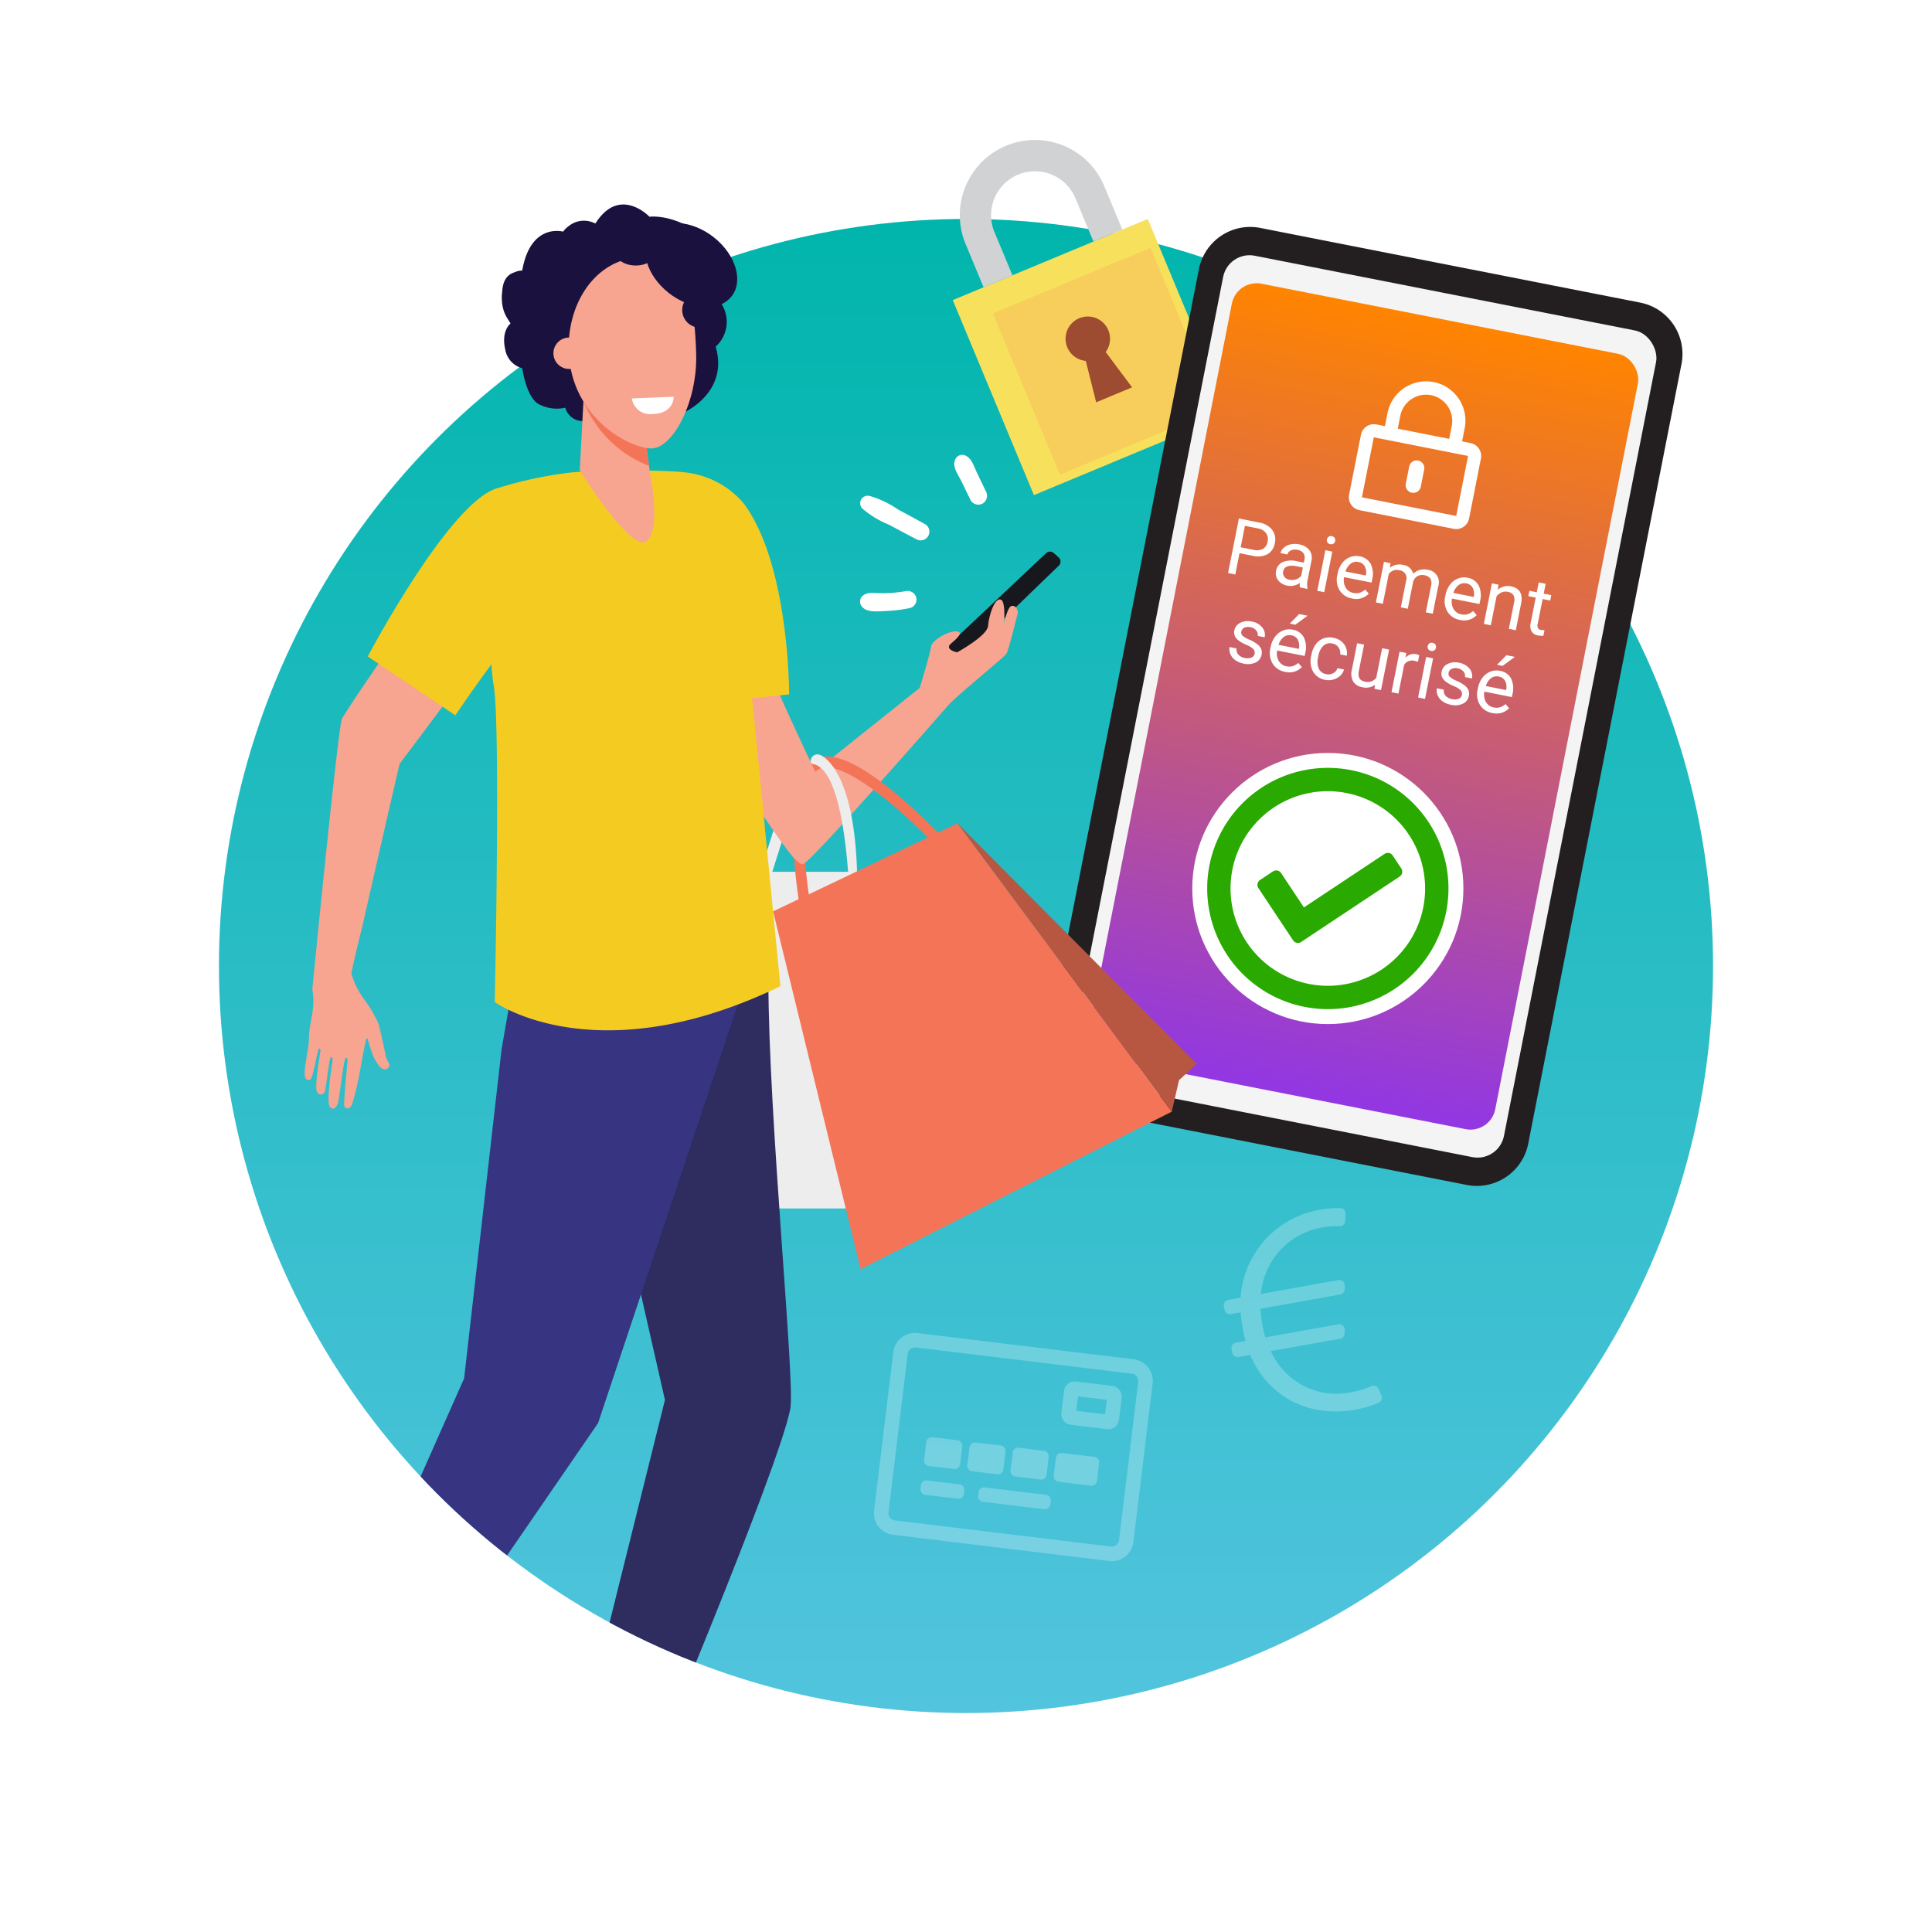 <svg xmlns="http://www.w3.org/2000/svg" xmlns:xlink="http://www.w3.org/1999/xlink" viewBox="0 0 250 250"><defs><style>.cls-1{fill:none;}.cls-2,.cls-21{fill:#fff;}.cls-3{fill:url(#Dégradé_sans_nom_28);}.cls-4{fill:#f7e15c;}.cls-5{fill:#f7ce5c;}.cls-6{fill:#9e4c31;}.cls-7{fill:#d0d2d3;}.cls-8{fill:#ededed;}.cls-9{clip-path:url(#clip-path);}.cls-10{fill:#2f2c60;}.cls-11{fill:#373481;}.cls-12{fill:#231f20;}.cls-13{fill:#f4f4f4;}.cls-14{fill:url(#Dégradé_sans_nom_9);}.cls-15{fill:#17181e;}.cls-16{fill:#f7a491;}.cls-17{fill:#f4cc21;}.cls-18{fill:#f47458;}.cls-19{fill:#b75742;}.cls-20{fill:#1b113e;}.cls-21{opacity:0.25;}.cls-22{fill:#2aaa00;}</style><linearGradient id="Dégradé_sans_nom_28" x1="125" y1="27.667" x2="125" y2="221.331" gradientUnits="userSpaceOnUse"><stop offset="0" stop-color="#00b5ac"/><stop offset="1" stop-color="#52c4de"/></linearGradient><clipPath id="clip-path"><circle class="cls-1" cx="125" cy="125" r="96.667"/></clipPath><linearGradient id="Dégradé_sans_nom_9" x1="186.257" y1="41.213" x2="166.757" y2="140.963" gradientTransform="translate(-14.318 35.746) rotate(-11.12)" gradientUnits="userSpaceOnUse"><stop offset="0" stop-color="#ff8400"/><stop offset="1" stop-color="#9237e2"/></linearGradient></defs><g id="Calque_2" data-name="Calque 2"><g id="rond_fond" data-name="rond fond"><rect class="cls-2" width="250" height="250"/><circle class="cls-3" cx="125" cy="125" r="96.667"/></g><g id="Calque_1-2" data-name="Calque 1"><rect class="cls-4" x="127.49" y="32.535" width="27.33" height="27.331" transform="translate(-6.917 57.774) rotate(-22.593)"/><rect class="cls-5" x="131.967" y="35.445" width="22.101" height="22.6" transform="translate(-6.983 58.532) rotate(-22.593)"/><path class="cls-6" d="M143.419,42.739A2.877,2.877,0,1,0,140.5,46.7l1.344,5.357,4.65-1.935-3.419-4.573A2.866,2.866,0,0,0,143.419,42.739Z"/><path class="cls-7" d="M130.185,18.861a9.722,9.722,0,0,0-5.241,12.711l2.332,5.6,3.734-1.554-2.331-5.6a5.676,5.676,0,0,1,10.481-4.361l2.331,5.6,3.735-1.554L142.9,24.1A9.722,9.722,0,0,0,130.185,18.861Z"/><rect class="cls-8" x="90.884" y="112.81" width="33.011" height="43.564"/><g class="cls-9"><path class="cls-10" d="M98.348,115.826S99.43,126.735,99.43,126.9c0,17.646,3.5,52.114,2.831,55.432-1.622,8.092-19.077,49.37-19.077,49.37l-9.433-1.128,12.293-49.422L81.52,161.256l-6.4-39.322Z"/><path class="cls-11" d="M66.687,125.475,64.9,135.814l-4.843,42.55L41.61,219.951s2.595,6.051,6.422,6.9l29.355-42.7,18.235-54.634-.64-12.138Z"/></g><path class="cls-2" d="M119.728,67.842c-1.181-.66-2.374-1.3-3.564-1.941a12.416,12.416,0,0,0-3.666-1.732.975.975,0,0,0-.918,1.628,12.22,12.22,0,0,0,3.452,2.1c1.193.638,2.384,1.28,3.587,1.9a1.126,1.126,0,0,0,1.109-1.958Z"/><path class="cls-2" d="M127.565,63.57l-1.2-2.515c-.4-.836-.654-1.876-1.621-2.17a1,1,0,0,0-1.185.694c-.333.859.464,1.905.833,2.666q.609,1.254,1.217,2.506a1.154,1.154,0,0,0,1.571.389,1.17,1.17,0,0,0,.388-1.57Z"/><path class="cls-2" d="M111.559,77.16a.994.994,0,0,0,.019,1.379c.643.769,2.149.558,3.058.525a19.754,19.754,0,0,0,3.141-.389,1.14,1.14,0,0,0,.77-1.4,1.158,1.158,0,0,0-1.4-.769C113.2,77.149,112.616,76.255,111.559,77.16Z"/><path class="cls-12" d="M214.437,40h0l-.013-.007c-.124-.075-.251-.144-.38-.21-.044-.023-.088-.046-.133-.068s-.094-.044-.142-.066l-.146-.065-.14-.058-.158-.062-.136-.049c-.058-.02-.116-.04-.175-.058-.042-.014-.085-.028-.128-.04-.067-.02-.135-.039-.2-.057l-.107-.028c-.1-.026-.211-.05-.318-.071l-49.186-9.668c-.115-.023-.229-.042-.343-.059-.229-.033-.456-.053-.683-.063-.113,0-.225-.007-.338-.006a6.78,6.78,0,0,0-6.577,5.479L138.988,116.97l-3.683,18.737a6.783,6.783,0,0,0,3.146,7.119h0l.031.018c.118.07.239.136.361.2.044.023.088.046.133.068s.095.045.142.066.1.045.146.066.093.039.14.057.1.042.158.062l.137.05.174.058.128.04c.067.02.135.038.2.056l.108.029c.1.026.211.05.318.071l49.186,9.667a6.775,6.775,0,0,0,7.94-5.351L213.9,65.854l3.683-18.737A6.784,6.784,0,0,0,214.437,40Z"/><rect class="cls-13" x="147.897" y="36.903" width="57.092" height="109.018" rx="3.483" transform="translate(20.943 -32.314) rotate(11.12)"/><rect class="cls-14" x="149.669" y="40.287" width="53.548" height="102.251" rx="3.267" transform="translate(20.943 -32.314) rotate(11.12)"/><path class="cls-2" d="M160.392,71.577l-.549,2.763-.931-.185,1.4-7.059,2.605.518a2.659,2.659,0,0,1,1.7.951,2.044,2.044,0,0,1,.347,1.7,2.01,2.01,0,0,1-.957,1.454,2.786,2.786,0,0,1-1.949.191Zm.151-.762,1.674.333a1.7,1.7,0,0,0,1.213-.125,1.311,1.311,0,0,0,.6-.939,1.348,1.348,0,0,0-.2-1.088,1.6,1.6,0,0,0-1.013-.611l-1.726-.343Z"/><path class="cls-2" d="M168.222,76.005a1.858,1.858,0,0,1-.018-.578,2.045,2.045,0,0,1-1.622.353,1.888,1.888,0,0,1-1.186-.692,1.446,1.446,0,0,1-.275-1.211A1.512,1.512,0,0,1,166,72.728a3,3,0,0,1,1.844-.1l.872.174.082-.413a1.036,1.036,0,0,0-.132-.8,1.147,1.147,0,0,0-.773-.444,1.336,1.336,0,0,0-.854.082.731.731,0,0,0-.441.523l-.9-.18a1.266,1.266,0,0,1,.43-.7,1.924,1.924,0,0,1,.872-.429,2.594,2.594,0,0,1,1.093,0,2.115,2.115,0,0,1,1.33.736,1.673,1.673,0,0,1,.285,1.354l-.48,2.415a2.966,2.966,0,0,0-.043,1.185l-.016.078Zm-1.354-.979a1.6,1.6,0,0,0,.843-.06,1.336,1.336,0,0,0,.66-.458l.215-1.076-.7-.141q-1.65-.326-1.841.639a.833.833,0,0,0,.151.715A1.1,1.1,0,0,0,166.868,75.026Z"/><path class="cls-2" d="M171.358,76.628l-.9-.178L171.5,71.2l.9.178Zm.349-6.83a.548.548,0,0,1,.207-.342.51.51,0,0,1,.425-.072.521.521,0,0,1,.368.23.536.536,0,0,1,.061.395.519.519,0,0,1-.207.337.532.532,0,0,1-.427.067.52.52,0,0,1-.366-.225A.525.525,0,0,1,171.707,69.8Z"/><path class="cls-2" d="M174.951,77.442a2.336,2.336,0,0,1-1.6-1.045,2.661,2.661,0,0,1-.3-2.006l.033-.165a3.225,3.225,0,0,1,.575-1.335,2.364,2.364,0,0,1,1.024-.794,2.141,2.141,0,0,1,1.231-.116,2,2,0,0,1,1.456.99,2.981,2.981,0,0,1,.184,2.042l-.074.374-3.554-.706a1.9,1.9,0,0,0,.2,1.343,1.452,1.452,0,0,0,1.008.7,1.582,1.582,0,0,0,.842-.035,2.034,2.034,0,0,0,.681-.4l.463.536A2.246,2.246,0,0,1,174.951,77.442Zm.823-4.724a1.221,1.221,0,0,0-.991.214,1.963,1.963,0,0,0-.675,1.018l2.628.522.014-.069a1.75,1.75,0,0,0-.159-1.132A1.148,1.148,0,0,0,175.774,72.718Z"/><path class="cls-2" d="M179.939,72.88l-.09.587a1.974,1.974,0,0,1,1.691-.37,1.528,1.528,0,0,1,1.33,1.141,2.035,2.035,0,0,1,.8-.475,2.067,2.067,0,0,1,1.038-.036A1.632,1.632,0,0,1,186.1,75.9l-.7,3.514-.9-.177.687-3.462a1.236,1.236,0,0,0-.09-.892,1.153,1.153,0,0,0-.807-.451,1.22,1.22,0,0,0-.889.134,1.237,1.237,0,0,0-.543.726l-.691,3.481-.9-.179.683-3.437a1.021,1.021,0,0,0-.893-1.367,1.223,1.223,0,0,0-1.356.512l-.761,3.83-.9-.179,1.042-5.246Z"/><path class="cls-2" d="M188.914,80.217a2.338,2.338,0,0,1-1.6-1.046,2.658,2.658,0,0,1-.3-2.007l.033-.164a3.225,3.225,0,0,1,.575-1.335,2.374,2.374,0,0,1,1.025-.794,2.138,2.138,0,0,1,1.23-.116,2,2,0,0,1,1.456.99,2.977,2.977,0,0,1,.184,2.043l-.074.373-3.555-.706a1.91,1.91,0,0,0,.2,1.343,1.455,1.455,0,0,0,1.008.7,1.585,1.585,0,0,0,.843-.035,2.03,2.03,0,0,0,.68-.4l.463.536A2.249,2.249,0,0,1,188.914,80.217Zm.823-4.724a1.219,1.219,0,0,0-.99.213,1.956,1.956,0,0,0-.675,1.018l2.627.522.014-.069a1.739,1.739,0,0,0-.159-1.132A1.143,1.143,0,0,0,189.737,75.493Z"/><path class="cls-2" d="M193.907,75.655l-.1.666a1.947,1.947,0,0,1,1.72-.445q1.663.331,1.305,2.21l-.689,3.466-.9-.178.689-3.471a1.233,1.233,0,0,0-.092-.89,1.065,1.065,0,0,0-.74-.43,1.325,1.325,0,0,0-.811.081,1.608,1.608,0,0,0-.637.509l-.742,3.738-.9-.178,1.042-5.246Z"/><path class="cls-2" d="M200.007,75.547l-.252,1.27.98.2-.137.694-.981-.2-.647,3.257a.73.73,0,0,0,.038.5.56.56,0,0,0,.415.247,2.234,2.234,0,0,0,.437.026l-.143.723a2.616,2.616,0,0,1-.708-.041,1.137,1.137,0,0,1-.834-.543,1.583,1.583,0,0,1-.1-1.094l.647-3.253-.955-.189.137-.694.955.19.252-1.27Z"/><path class="cls-2" d="M162.343,84.606a.677.677,0,0,0-.162-.62,2.719,2.719,0,0,0-.887-.536,4.608,4.608,0,0,1-1.012-.564,1.561,1.561,0,0,1-.5-.6,1.189,1.189,0,0,1-.059-.707,1.385,1.385,0,0,1,.763-.983,2.169,2.169,0,0,1,1.483-.169,2.235,2.235,0,0,1,1.355.748,1.492,1.492,0,0,1,.32,1.289l-.9-.179a.827.827,0,0,0-.188-.7,1.188,1.188,0,0,0-.733-.422,1.252,1.252,0,0,0-.81.061.687.687,0,0,0-.385.5.554.554,0,0,0,.159.54,3.2,3.2,0,0,0,.865.5,4.975,4.975,0,0,1,1.018.575,1.594,1.594,0,0,1,.518.625,1.258,1.258,0,0,1,.06.755,1.373,1.373,0,0,1-.787,1.016,2.414,2.414,0,0,1-1.544.134,2.7,2.7,0,0,1-1.071-.445,1.849,1.849,0,0,1-.634-.774,1.534,1.534,0,0,1-.1-.92l.9.179a.953.953,0,0,0,.219.786,1.441,1.441,0,0,0,.837.442,1.486,1.486,0,0,0,.859-.044A.65.65,0,0,0,162.343,84.606Z"/><path class="cls-2" d="M166.288,86.937a2.344,2.344,0,0,1-1.6-1.045,2.665,2.665,0,0,1-.3-2.007l.033-.165A3.219,3.219,0,0,1,165,82.385a2.362,2.362,0,0,1,1.024-.794,2.142,2.142,0,0,1,1.231-.116,2,2,0,0,1,1.455.989,2.972,2.972,0,0,1,.185,2.043l-.074.373-3.555-.706a1.913,1.913,0,0,0,.2,1.344,1.45,1.45,0,0,0,1.008.7,1.587,1.587,0,0,0,.843-.033,2.04,2.04,0,0,0,.68-.4l.463.536A2.249,2.249,0,0,1,166.288,86.937Zm.823-4.725a1.222,1.222,0,0,0-.991.214,1.957,1.957,0,0,0-.674,1.017l2.627.522.014-.068a1.739,1.739,0,0,0-.159-1.132A1.147,1.147,0,0,0,167.111,82.212Zm1-2.755,1.086.216-1.582,1.167-.723-.146Z"/><path class="cls-2" d="M171.621,87.235a1.314,1.314,0,0,0,.9-.124,1.037,1.037,0,0,0,.542-.648l.849.169a1.649,1.649,0,0,1-.48.8,2.076,2.076,0,0,1-.893.5,2.25,2.25,0,0,1-1.06.041,2.2,2.2,0,0,1-1.562-1.053,2.914,2.914,0,0,1-.243-2.083l.03-.149a3.231,3.231,0,0,1,.551-1.307,2.193,2.193,0,0,1,.992-.766,2.339,2.339,0,0,1,1.309-.082,2.141,2.141,0,0,1,1.362.819,1.932,1.932,0,0,1,.35,1.5l-.849-.169a1.252,1.252,0,0,0-.219-.912,1.216,1.216,0,0,0-.791-.5,1.279,1.279,0,0,0-1.157.281,2.361,2.361,0,0,0-.658,1.348l-.033.17a2.313,2.313,0,0,0,.095,1.471A1.285,1.285,0,0,0,171.621,87.235Z"/><path class="cls-2" d="M177.931,88.61a1.937,1.937,0,0,1-1.66.31,1.659,1.659,0,0,1-1.179-.741,2.15,2.15,0,0,1-.159-1.53l.679-3.414.9.179-.674,3.389q-.236,1.192.732,1.385a1.372,1.372,0,0,0,1.521-.494l.758-3.817.9.179L178.7,89.3l-.853-.17Z"/><path class="cls-2" d="M183.48,85.635a2.694,2.694,0,0,0-.434-.121,1.206,1.206,0,0,0-1.347.513l-.739,3.723-.9-.177,1.042-5.246.872.173-.1.609a1.423,1.423,0,0,1,1.391-.454.935.935,0,0,1,.383.146Z"/><path class="cls-2" d="M184.4,90.434l-.9-.179,1.042-5.246.9.178Zm.349-6.83a.546.546,0,0,1,.207-.342.507.507,0,0,1,.425-.072.52.52,0,0,1,.368.229.544.544,0,0,1,.062.4.494.494,0,0,1-.635.4.492.492,0,0,1-.427-.614Z"/><path class="cls-2" d="M189.164,89.935a.679.679,0,0,0-.161-.62,2.687,2.687,0,0,0-.888-.536,4.68,4.68,0,0,1-1.012-.564,1.582,1.582,0,0,1-.5-.6,1.177,1.177,0,0,1-.058-.706,1.387,1.387,0,0,1,.762-.984,2.175,2.175,0,0,1,1.483-.169,2.236,2.236,0,0,1,1.355.748,1.494,1.494,0,0,1,.321,1.289l-.9-.178a.826.826,0,0,0-.186-.7,1.189,1.189,0,0,0-.735-.423,1.246,1.246,0,0,0-.808.061.685.685,0,0,0-.387.5.556.556,0,0,0,.159.541,3.246,3.246,0,0,0,.865.5,4.966,4.966,0,0,1,1.019.575,1.616,1.616,0,0,1,.518.624,1.262,1.262,0,0,1,.058.756,1.366,1.366,0,0,1-.786,1.015,2.4,2.4,0,0,1-1.543.134,2.682,2.682,0,0,1-1.071-.444,1.856,1.856,0,0,1-.635-.774,1.533,1.533,0,0,1-.1-.92l.9.178a.944.944,0,0,0,.219.787,1.428,1.428,0,0,0,.838.441,1.472,1.472,0,0,0,.857-.043A.65.65,0,0,0,189.164,89.935Z"/><path class="cls-2" d="M193.109,92.266a2.34,2.34,0,0,1-1.6-1.045,2.647,2.647,0,0,1-.3-2.007l.032-.165a3.213,3.213,0,0,1,.575-1.335,2.373,2.373,0,0,1,1.026-.8,2.142,2.142,0,0,1,1.229-.115,2,2,0,0,1,1.456.989,2.978,2.978,0,0,1,.185,2.043l-.075.373-3.554-.706a1.907,1.907,0,0,0,.2,1.344,1.452,1.452,0,0,0,1.009.7,1.583,1.583,0,0,0,.842-.034,2.061,2.061,0,0,0,.681-.4l.463.535A2.251,2.251,0,0,1,193.109,92.266Zm.824-4.725a1.221,1.221,0,0,0-.991.214,1.964,1.964,0,0,0-.675,1.017l2.627.522.014-.068a1.739,1.739,0,0,0-.158-1.132A1.144,1.144,0,0,0,193.933,87.541Zm1-2.754,1.085.215-1.582,1.166-.722-.145Z"/><path class="cls-8" d="M98.216,116.5a.578.578,0,0,1-.2-.054.973.973,0,0,1-.4-1.172l4.283-13.532a.713.713,0,0,1,.943-.547.973.973,0,0,1,.4,1.172L98.956,115.9A.769.769,0,0,1,98.216,116.5Z"/><path class="cls-15" d="M121.626,85.96l.6.538a.739.739,0,0,0,1.039-.026L137.06,73.146a.728.728,0,0,0-.081-1.029l-.6-.538a.738.738,0,0,0-1.038.026L121.6,84.549A1.264,1.264,0,0,0,121.626,85.96Z"/><path class="cls-16" d="M85.473,76.43C86.9,75.27,97.921,80.11,97.781,81.8s7.691,18.018,7.691,18.018l13.533-10.8.006,0c.12-.39,1.4-4.59,1.465-5.341.065-.788,2.352-2.167,3.414-1.964s-.908,1.536-1.037,1.781c-.353.666,1.009.916,1.009.916s3.91-2.147,3.993-3.41.89-3.91,1.735-3.356c.436.285.432,2.163.3,3.054.251-1.011.607-2.153.953-2.267.633-.206.947.6.832.994s-1.136,4.69-1.446,5.173-6.618,5.564-7.528,6.669c0,0-17.5,20.023-18.751,20.547-1.093.46-4.992-6.441-8.676-11.022S81.019,80.054,85.473,76.43Z"/><path class="cls-17" d="M102.11,89.854,89.029,91.19s-.6-10.731-.6-15.85c0-6.211.529-14.21,1.278-14.038a11.4,11.4,0,0,1,6.623,3.964C102.166,73.29,102.11,89.854,102.11,89.854Z"/><path class="cls-17" d="M95.684,74.244c.274,1.894,5.3,53.371,5.3,53.371-23.819,11.511-36.962,2.051-36.962,2.051s.78-36.148-.154-41.069c-.618-3.255-1.389-24.886.719-25.491a52.768,52.768,0,0,1,9.188-1.955c2.886-.3,14.1-.473,16.1.2A25.56,25.56,0,0,1,95.684,74.244Z"/><path class="cls-18" d="M104.476,118.922a.7.7,0,0,1-.823-.572,81.523,81.523,0,0,1-.994-8.568c-.373-6.682.527-10.463,2.753-11.557s5.78.466,10.88,4.767a81.426,81.426,0,0,1,6.226,5.919.7.7,0,0,1-.037,1h0a.7.7,0,0,1-.987-.039c-4.64-4.975-12.543-11.819-15.46-10.384s-2.19,11.893-1,18.618a.7.7,0,0,1-.561.813Z"/><path class="cls-8" d="M109.817,114.36c-.594,0,.021-.249-.021-.845-1.136-15.985-4.705-14.329-4.861-14.78a.879.879,0,0,1,1.141-1.068c.5.18,4.516,2.139,4.838,15.569a1.1,1.1,0,0,1-1.07,1.123Z"/><polygon class="cls-18" points="123.896 106.539 100.039 117.932 111.363 164.229 151.625 143.849 123.896 106.539"/><path class="cls-16" d="M103.946,111.814a3.027,3.027,0,0,0,.36-.267c-.424-5.043-.348-9.93,1.234-11.582-.038-.079-.384-.815-.745-1.577-1.833,1.419-2.7,5.188-2.362,11.306a10.393,10.393,0,0,0,.242,1.267C103.206,111.545,103.688,111.923,103.946,111.814Z"/><polygon class="cls-19" points="154.862 137.683 123.896 106.539 151.625 143.849 152.565 139.773 154.862 137.683"/><path class="cls-16" d="M40.435,128.16a1.526,1.526,0,0,1-.006-.331c.351-3.565,3.309-33.5,3.808-34.773.449-1.149,13.715-20.135,13.715-20.135l6.521,8.889L51.714,98.84c-.286,1.082-4.889,21.289-4.889,21.289s-.943,3.684-1.366,5.89c.193.532.382,1.034.55,1.446a13.342,13.342,0,0,0,1.374,2.211,15.167,15.167,0,0,1,1.63,2.883c.135.52.378,1.6.516,2.252s.327,1.412.359,1.766a3.41,3.41,0,0,0,.412.948.57.57,0,0,1-.672.822c-.463-.154-.824-.755-1.047-1.129-.628-1.056-.962-2.984-1.118-2.882s-.707,3.373-.794,3.743a40.379,40.379,0,0,1-1.119,4.863c-.372.694-.865.578-1,.143-.112-.374.411-5.689.411-5.689s.065-.678-.231-.466-.782,5.037-.988,5.743-.677,1.08-1.076.513c-.486-.691.349-5.808.349-5.808s.093-.644-.181-.584-.619,4.172-.833,4.528a.541.541,0,0,1-1.01-.11c-.3-.7.482-5.26.482-5.26s-.039-.364-.21-.243-.715,3.6-1.069,3.928a.376.376,0,0,1-.546.008c-.65-.444.347-3.759.337-5.407s.754-3.5.526-5.462C40.5,128.653,40.461,128.35,40.435,128.16Z"/><path class="cls-17" d="M47.588,84.945,58.92,92.559s6.387-9.511,9.816-12.9c4.3-4.242-1.565-17.236-4.332-16.5C58.214,64.807,47.588,84.945,47.588,84.945Z"/><path class="cls-20" d="M84.044,28.048s-3.883-4.1-7.006.887a3.1,3.1,0,0,0-4.094,1.056s-4.347-1.31-5.4,5.194c0,0-2.237-.422-2.532,2.239a6.583,6.583,0,0,0,1.055,4.434s-1.257.943-.686,3.389a3.026,3.026,0,0,0,2.2,2.4s.464,3.505,1.984,4.561a4.948,4.948,0,0,0,3.587.549,2.342,2.342,0,0,0,2.321,1.731c1.773-.168,3.967-1.858,5.951-1.1s7.133-.042,7.133-.042,5.782-2.576,4.051-8.489a4.326,4.326,0,0,0,.38-6.039s1.941-5.152-1.9-8.193S84.044,28.048,84.044,28.048Z"/><path class="cls-16" d="M83.388,55.86l.7,5.218s1.574,7.517-.451,8.967-8.615-9.181-8.615-9.181l.7-13.222Z"/><path class="cls-18" d="M75.5,51.927a15,15,0,0,0,8.488,8.357l-.6-4.424-7.667-8.218Z"/><ellipse class="cls-20" cx="67.497" cy="38.656" rx="2.556" ry="3.646"/><path class="cls-20" d="M72.609,30.818c0,1.158,1.393,2.1,3.11,2.1s3.11-.938,3.11-2.1-1.392-2.1-3.11-2.1S72.609,29.661,72.609,30.818Z"/><path class="cls-16" d="M80.4,33.751a6.968,6.968,0,0,1,9.12,5.557A52.836,52.836,0,0,1,90.088,46c.11,6.095-3.043,12.026-5.808,12.026s-10.409-3.945-10.686-12.6C73.423,40.089,76.088,35.237,80.4,33.751Z"/><path class="cls-16" d="M75.632,46.115a2.03,2.03,0,1,1-1.989-2.434A2.246,2.246,0,0,1,75.632,46.115Z"/><path class="cls-20" d="M92.384,30.718c2.856,2.265,3.858,5.706,2.236,7.686s-5.253,1.749-8.109-.515-3.858-5.706-2.236-7.686S89.527,28.454,92.384,30.718Z"/><path class="cls-20" d="M84.915,32.575c0,.984-1.188,1.782-2.652,1.782s-2.653-.8-2.653-1.782,1.188-1.782,2.653-1.782S84.915,31.591,84.915,32.575Z"/><path class="cls-20" d="M92.807,40.149a2.264,2.264,0,1,1-2.264-2.291A2.278,2.278,0,0,1,92.807,40.149Z"/><path class="cls-2" d="M87.175,51.34l-5.41.214a2.366,2.366,0,0,0,2.587,2.026C87.257,53.549,87.175,51.34,87.175,51.34Z"/><path class="cls-21" d="M146.692,175.889,118.728,172.5a2.817,2.817,0,0,0-3.135,2.457l-2.487,20.507a2.819,2.819,0,0,0,2.458,3.136l27.963,3.39a2.818,2.818,0,0,0,3.136-2.457l2.486-20.507A2.817,2.817,0,0,0,146.692,175.889ZM144.8,199.305a.943.943,0,0,1-1.046.819l-27.963-3.391a.94.94,0,0,1-.819-1.045l2.486-20.507a.942.942,0,0,1,1.045-.819l27.964,3.391a.942.942,0,0,1,.819,1.045Zm-20.027-6.448-.056.466a.707.707,0,0,1-.784.614l-4.2-.508a.707.707,0,0,1-.614-.784l.056-.466a.708.708,0,0,1,.784-.615l4.2.509A.706.706,0,0,1,124.772,192.857Zm11.186,1.356-.057.466a.7.7,0,0,1-.784.614l-7.923-.96a.707.707,0,0,1-.614-.784l.056-.466a.706.706,0,0,1,.784-.614l7.923.96A.708.708,0,0,1,135.958,194.213Zm7.951-14.878-4.66-.566A1.405,1.405,0,0,0,137.681,180l-.339,2.8a1.405,1.405,0,0,0,1.229,1.568l4.66.565A1.405,1.405,0,0,0,144.8,183.7l.339-2.8A1.4,1.4,0,0,0,143.909,179.335Zm-.918,3.672-3.728-.453.226-1.864,3.728.452Zm-13.947,7.767-3.262-.4a.7.7,0,0,1-.614-.784l.282-2.33a.707.707,0,0,1,.784-.614l3.262.395a.708.708,0,0,1,.615.784l-.283,2.331A.706.706,0,0,1,129.044,190.774Zm1.716-.5.283-2.331a.706.706,0,0,1,.784-.614l3.262.4a.708.708,0,0,1,.615.784l-.283,2.331a.706.706,0,0,1-.784.614l-3.262-.4A.706.706,0,0,1,130.76,190.273Zm-11.185-1.357.282-2.33a.707.707,0,0,1,.784-.614l3.263.395a.707.707,0,0,1,.614.784l-.282,2.33a.708.708,0,0,1-.784.615l-3.263-.4A.706.706,0,0,1,119.575,188.916Zm22.653.382-.282,2.331a.706.706,0,0,1-.784.614l-4.194-.509a.706.706,0,0,1-.615-.783l.283-2.331a.706.706,0,0,1,.784-.614l4.194.509A.7.7,0,0,1,142.228,189.3Z"/><path class="cls-21" d="M178.394,179.729a.705.705,0,0,0-.932-.362,11.056,11.056,0,0,1-2.477.759,9.278,9.278,0,0,1-10.537-5.3l8.968-1.6a.7.7,0,0,0,.58-.684l.007-.478a.7.7,0,0,0-.829-.7l-9.448,1.69a18.634,18.634,0,0,1-.626-3.7l10.321-1.846a.706.706,0,0,0,.58-.684l.006-.478a.7.7,0,0,0-.828-.7l-10.018,1.792a9.572,9.572,0,0,1,7.974-8.614,11.142,11.142,0,0,1,2.211-.152.7.7,0,0,0,.721-.653l.067-.935a.7.7,0,0,0-.687-.754,13.956,13.956,0,0,0-2.684.21,12.383,12.383,0,0,0-10.236,11.369l-1.585.284a.7.7,0,0,0-.57.817l.083.462a.706.706,0,0,0,.817.57l1.265-.227a21.823,21.823,0,0,0,.626,3.7l-1.229.22a.7.7,0,0,0-.569.817l.082.462a.7.7,0,0,0,.817.569l1.514-.271c2.246,5.366,7.527,8.192,13.615,7.1a13.959,13.959,0,0,0,3-.9.7.7,0,0,0,.366-.927Z"/><path class="cls-2" d="M182.688,63.755a.989.989,0,0,1-.779-1.163l.439-2.218a.989.989,0,1,1,1.941.384l-.439,2.218A.987.987,0,0,1,182.688,63.755Zm8.943-4.426L190.1,67.093a1.7,1.7,0,0,1-1.993,1.335l-12.2-2.414a1.7,1.7,0,0,1-1.335-1.993l1.536-7.764a1.7,1.7,0,0,1,1.993-1.335l1.109.22.33-1.664a5.088,5.088,0,1,1,9.972,2.024l-.319,1.615,1.109.22A1.7,1.7,0,0,1,191.631,59.329Zm-10.762-3.858,6.655,1.317.329-1.664a3.392,3.392,0,1,0-6.655-1.317Zm9.1,3.529-12.2-2.414-1.536,7.764,12.2,2.414Z"/><circle class="cls-2" cx="171.821" cy="114.972" r="17.542"/><path class="cls-22" d="M174.846,99.658A15.61,15.61,0,1,0,187.135,118,15.611,15.611,0,0,0,174.846,99.658Zm-.585,2.964a12.589,12.589,0,1,1-14.791,9.91,12.583,12.583,0,0,1,14.791-9.91m7.068,9.754-1.114-1.677a.755.755,0,0,0-1.047-.212l-10.44,6.934-2.957-4.452a.755.755,0,0,0-1.047-.211l-1.677,1.115a.755.755,0,0,0-.212,1.047l4.489,6.758a.755.755,0,0,0,1.047.212l12.747-8.466a.757.757,0,0,0,.211-1.048Z"/></g></g></svg>